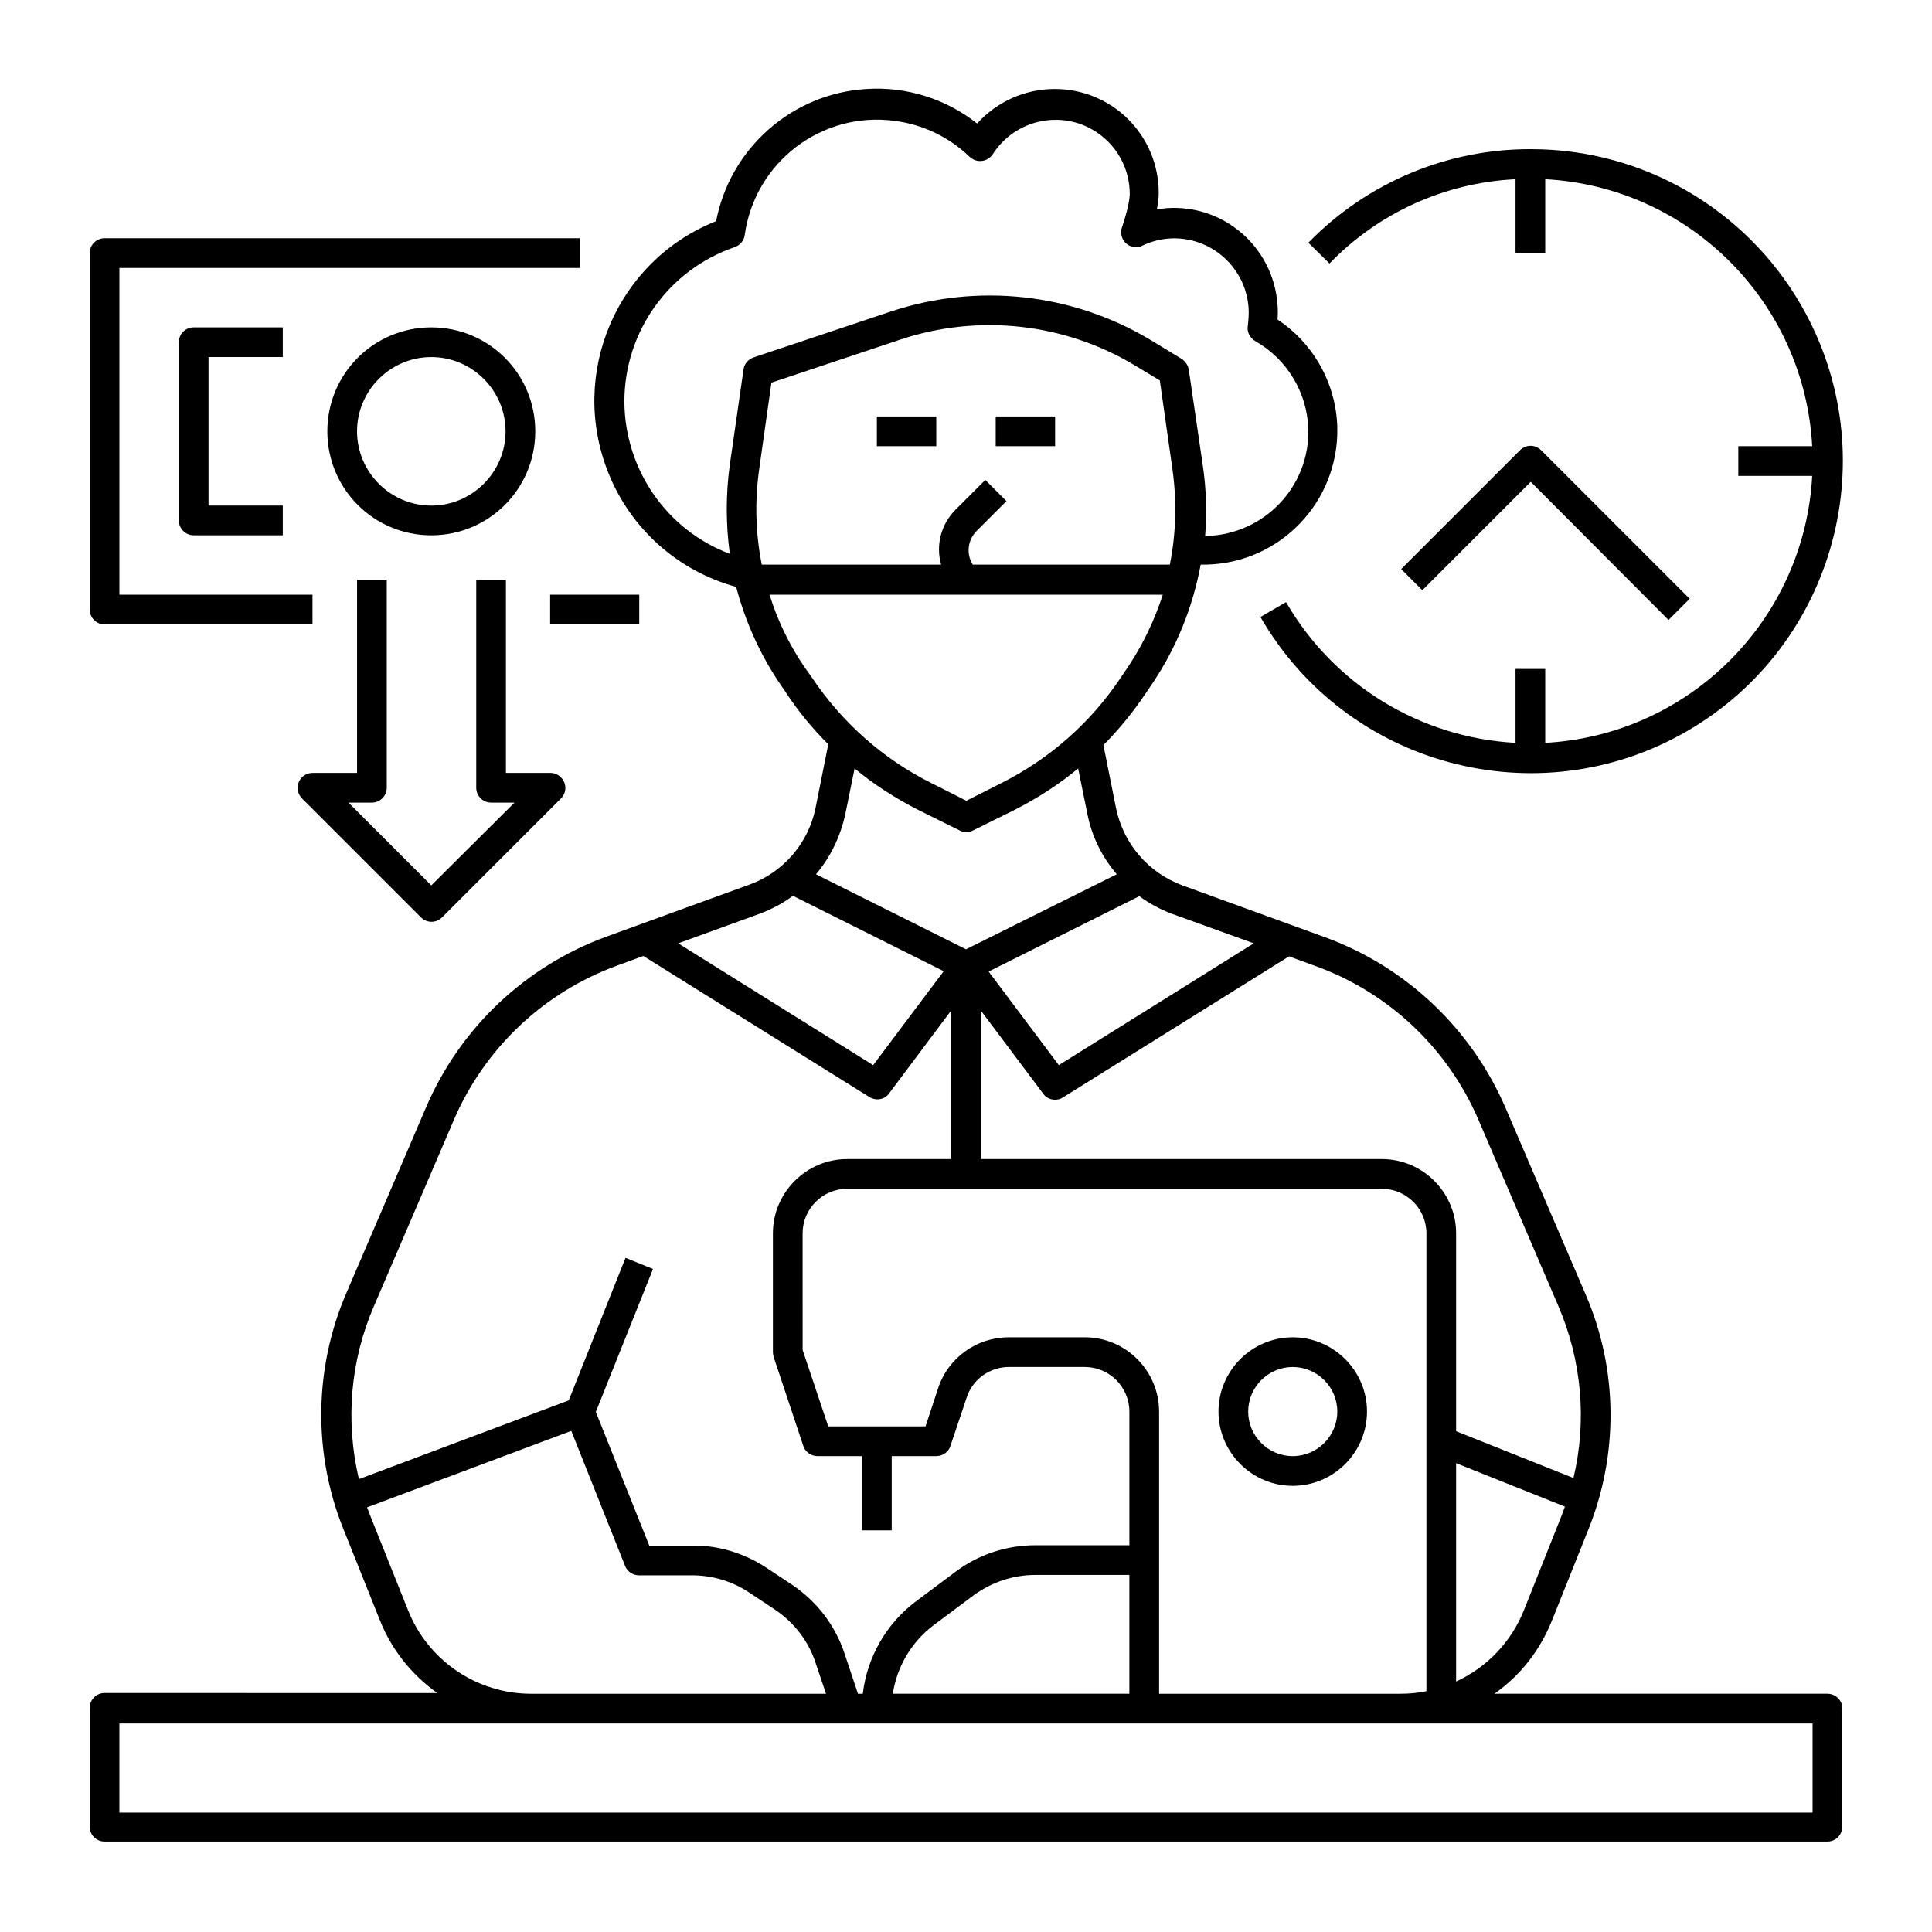 <?xml version="1.0" encoding="UTF-8"?>
<!-- Uploaded to: SVG Find, www.svgrepo.com, Generator: SVG Find Mixer Tools -->
<svg fill="#000000" width="800px" height="800px" version="1.1" viewBox="144 144 512 512" xmlns="http://www.w3.org/2000/svg">
 <g>
  <path d="m376.38 254.37h15.742v7.871h-15.742z"/>
  <path d="m407.87 254.37h15.742v7.871h-15.742z"/>
  <path d="m486.59 537.76c10.824 0 19.68-8.855 19.68-19.68s-8.855-19.68-19.68-19.68c-10.824 0-19.68 8.855-19.68 19.68s8.855 19.68 19.68 19.68zm0-31.488c6.496 0 11.809 5.312 11.809 11.809s-5.312 11.809-11.809 11.809-11.809-5.312-11.809-11.809c0-6.492 5.316-11.809 11.809-11.809z"/>
  <path d="m628.29 592.86h-88.266c6.887-4.82 12.102-11.512 15.254-19.387l9.645-24.109c8.07-20.074 7.871-42.605-0.789-62.484l-21.156-49.297c-9.055-20.961-26.273-37.293-47.723-45.164l-37.883-13.777c-9.055-3.344-15.645-11.02-17.613-20.469l-3.344-16.727c4.133-4.133 7.871-8.758 11.121-13.578l2.066-3.051c6.297-9.445 10.527-20.074 12.594-31.191h1.574c19.582-0.492 35.031-16.727 34.637-36.309-0.297-11.512-6.199-22.238-15.844-28.633 0.098-1.277 0.098-2.559 0-3.938-1.082-15.152-14.168-26.668-29.422-25.586-0.887 0.098-1.672 0.195-2.559 0.297 0.297-1.379 0.492-2.856 0.492-4.328 0-15.254-12.301-27.551-27.551-27.551-7.871 0-15.352 3.344-20.566 9.152-8.363-6.594-18.793-9.84-29.324-9.152-19.68 1.18-36.113 15.645-39.852 35.031-26.273 10.43-39.066 40.246-28.633 66.52 5.902 14.957 18.5 26.176 33.949 30.406 2.363 8.953 6.102 17.418 11.219 25.094l2.066 3.051c3.246 4.922 6.988 9.445 11.121 13.578l-3.344 16.727c-1.871 9.445-8.562 17.219-17.613 20.469l-37.883 13.777c-21.453 7.871-38.672 24.109-47.723 45.164l-21.156 49.297c-8.562 19.875-8.855 42.41-0.789 62.484l9.645 24.109c3.051 7.773 8.363 14.465 15.254 19.387l-88.184-0.008c-2.164 0-3.938 1.77-3.938 3.938v31.488c0 2.164 1.77 3.938 3.938 3.938h456.58c2.164 0 3.938-1.77 3.938-3.938v-31.488c-0.004-1.973-1.773-3.742-3.938-3.742zm-247.68 0c1.082-7.184 4.922-13.676 10.727-18.105l10.527-7.871c4.82-3.543 10.527-5.512 16.531-5.512h24.895v31.488zm50.875-94.465h-20.172c-8.461 0-16.039 5.41-18.695 13.48l-3.344 10.137h-25.781l-6.789-20.27-0.004-30.898c0-6.496 5.312-11.809 11.809-11.809h141.7c6.496 0 11.809 5.312 11.809 11.809v121.33c-2.262 0.492-4.625 0.688-6.988 0.688h-63.859v-74.785c0-10.824-8.855-19.68-19.68-19.68zm116.41 72.227c-3.344 8.461-9.84 15.254-18.008 18.992v-57.859l28.832 11.512c-0.395 1.082-0.789 2.164-1.18 3.148zm-12.105-129.89 21.156 49.297c6.199 14.367 7.676 30.406 4.035 45.656l-31.094-12.395v-52.445c0-10.824-8.855-19.68-19.68-19.68h-106.27v-39.359l16.531 22.043c1.18 1.672 3.543 2.066 5.215 0.984l59.926-37.391 6.988 2.559c19.383 6.981 35.031 21.742 43.195 40.73zm-59.531-46.738-51.66 32.273-18.598-24.797 39.949-19.977c2.656 1.969 5.609 3.543 8.758 4.723zm-74.391-100.27c-1.871-2.856-1.477-6.594 0.984-9.055l7.871-7.871-5.609-5.609-7.871 7.871c-3.836 3.836-5.312 9.348-3.836 14.562l-47.527 0.004c-1.672-8.363-1.871-16.828-0.688-25.289l3.246-22.926 34.145-11.414c20.664-6.887 43.395-4.43 62.09 6.789l6.691 4.035 3.344 23.52c1.18 8.363 0.984 16.926-0.688 25.289l-52.152-0.004zm-92.398-43.297c0-18.5 11.711-34.934 29.227-40.934 1.379-0.492 2.461-1.672 2.656-3.148 2.656-19.387 20.469-32.965 39.852-30.309 7.477 0.984 14.367 4.328 19.777 9.543 1.574 1.477 4.035 1.477 5.609-0.098 0.195-0.195 0.395-0.395 0.492-0.59 5.805-9.152 18.008-11.906 27.16-6.102 5.707 3.641 9.152 9.84 9.152 16.629 0 2.164-1.277 6.594-2.066 8.855-0.688 2.066 0.395 4.328 2.461 5.019 0.984 0.395 2.066 0.297 2.953-0.195 9.84-4.723 21.551-0.492 26.273 9.348 1.082 2.262 1.672 4.625 1.871 7.086 0.098 1.574 0 3.148-0.195 4.723-0.297 1.672 0.492 3.246 1.969 4.133 8.461 4.82 13.777 13.676 14.07 23.418 0.297 15.254-11.711 27.75-26.961 28.242h-0.395c0.492-6.199 0.297-12.398-0.59-18.5l-3.746-25.582c-0.195-1.18-0.887-2.164-1.871-2.856l-8.266-5.019c-20.664-12.398-45.758-15.152-68.684-7.578l-36.508 12.203c-1.379 0.492-2.461 1.672-2.656 3.148l-3.641 25.289c-1.082 7.773-1.082 15.742 0 23.617-16.727-6.297-27.844-22.336-27.945-40.344zm47.527 70.062c-3.938-5.805-6.988-12.203-9.055-18.895h104.21c-2.164 6.691-5.215 13.086-9.055 18.895l-2.066 3.051c-7.969 12.004-18.992 21.648-31.785 28.043l-9.152 4.625-9.152-4.625c-12.891-6.394-23.812-16.137-31.785-28.043zm11.023 39.262 2.461-12.102c5.215 4.328 10.922 7.969 16.926 11.02l10.922 5.41c1.082 0.59 2.461 0.59 3.543 0l10.922-5.41c6.004-3.051 11.711-6.691 16.926-11.02l2.461 12.102c1.18 5.902 3.836 11.316 7.773 15.941l-39.953 19.875-39.754-19.875c3.836-4.527 6.492-10.039 7.773-15.941zm-22.633 26.371c3.148-1.18 6.102-2.754 8.758-4.723l39.949 19.977-18.695 24.891-51.66-32.273zm-102.24 103.91 21.156-49.297c8.168-18.992 23.812-33.75 43.199-40.836l6.988-2.559 59.926 37.391c1.77 1.082 4.035 0.688 5.215-0.984l16.43-21.945v39.359h-27.551c-10.824 0-19.68 8.855-19.68 19.68v31.488c0 0.395 0.098 0.887 0.195 1.277l7.871 23.617c0.492 1.574 2.066 2.656 3.738 2.656h11.809v19.68h7.871v-19.68h11.809c1.672 0 3.246-1.082 3.738-2.656l4.328-12.891c1.574-4.82 6.102-8.07 11.219-8.07l20.078 0.004c6.496 0 11.809 5.312 11.809 11.809v35.426h-24.895c-7.676 0-15.152 2.461-21.254 7.086l-10.527 7.871c-7.773 5.902-12.793 14.66-13.973 24.402h-1.277l-3.543-10.629c-2.461-7.477-7.379-13.875-13.973-18.301l-6.691-4.43c-5.805-3.836-12.695-6.004-19.68-5.902h-11.414l-14.168-35.426 15.152-37.883-7.281-2.953-15.055 37.785-55.598 20.859c-3.648-15.445-2.269-31.484 4.027-45.949zm8.953 80.59-9.645-24.109c-0.395-0.984-0.789-2.066-1.18-3.051l54.121-20.27 14.27 35.816c0.59 1.477 2.066 2.461 3.641 2.461h14.07c5.41 0 10.727 1.574 15.254 4.625l6.691 4.43c5.117 3.445 8.953 8.363 10.824 14.168l2.754 8.168h-78.129c-14.367 0-27.355-8.758-32.672-22.238zm372.25 53.727h-448.71v-23.617h448.71z"/>
  <path d="m545.63 191.49v19.582h7.871v-19.582c38.18 2.066 68.684 32.57 70.75 70.75h-19.582v7.871h19.582c-2.066 38.18-32.57 68.684-70.75 70.75v-19.582h-7.871v19.582c-25.289-1.379-48.117-15.352-60.812-37.293l-6.789 3.938c22.828 39.559 73.406 53.137 112.96 30.309s53.137-73.406 30.309-112.96c-14.762-25.586-42.016-41.328-71.535-41.328-22.238-0.098-43.492 8.855-59.039 24.797l5.609 5.512c12.883-13.387 30.594-21.453 49.293-22.34z"/>
  <path d="m586.17 308.29 5.609-5.609-39.359-39.359c-1.574-1.574-4.035-1.574-5.609 0l-31.488 31.488 5.609 5.609 28.734-28.734z"/>
  <path d="m223.17 351.29c-0.59 1.477-0.297 3.148 0.887 4.328l31.488 31.488c1.574 1.574 4.035 1.574 5.609 0l31.488-31.488c1.574-1.574 1.574-4.035 0-5.609-0.789-0.789-1.77-1.18-2.754-1.18h-11.809v-51.168h-7.871v55.105c0 2.164 1.77 3.938 3.938 3.938h6.199l-22.047 21.941-21.941-21.941h6.199c2.164 0 3.938-1.77 3.938-3.938v-55.105h-7.871v51.168l-11.812 0.004c-1.574 0-3.051 0.98-3.641 2.457z"/>
  <path d="m289.79 301.6h23.617v7.871h-23.617z"/>
  <path d="m171.71 309.47h55.105v-7.871h-51.172v-86.59h122.02v-7.871l-125.95-0.004c-2.164 0-3.938 1.77-3.938 3.938v94.465c0 2.164 1.773 3.934 3.938 3.934z"/>
  <path d="m258.3 285.86c15.254 0 27.551-12.301 27.551-27.551 0-15.254-12.301-27.551-27.551-27.551-15.254 0-27.551 12.301-27.551 27.551s12.301 27.551 27.551 27.551zm0-47.234c10.824 0 19.68 8.855 19.68 19.68s-8.855 19.68-19.68 19.68-19.68-8.855-19.68-19.68 8.855-19.68 19.68-19.68z"/>
  <path d="m218.94 238.62v-7.871h-23.617c-2.164 0-3.938 1.77-3.938 3.938v47.23c0 2.164 1.77 3.938 3.938 3.938h23.617v-7.871l-19.68-0.004v-39.359z"/>
 </g>
</svg>